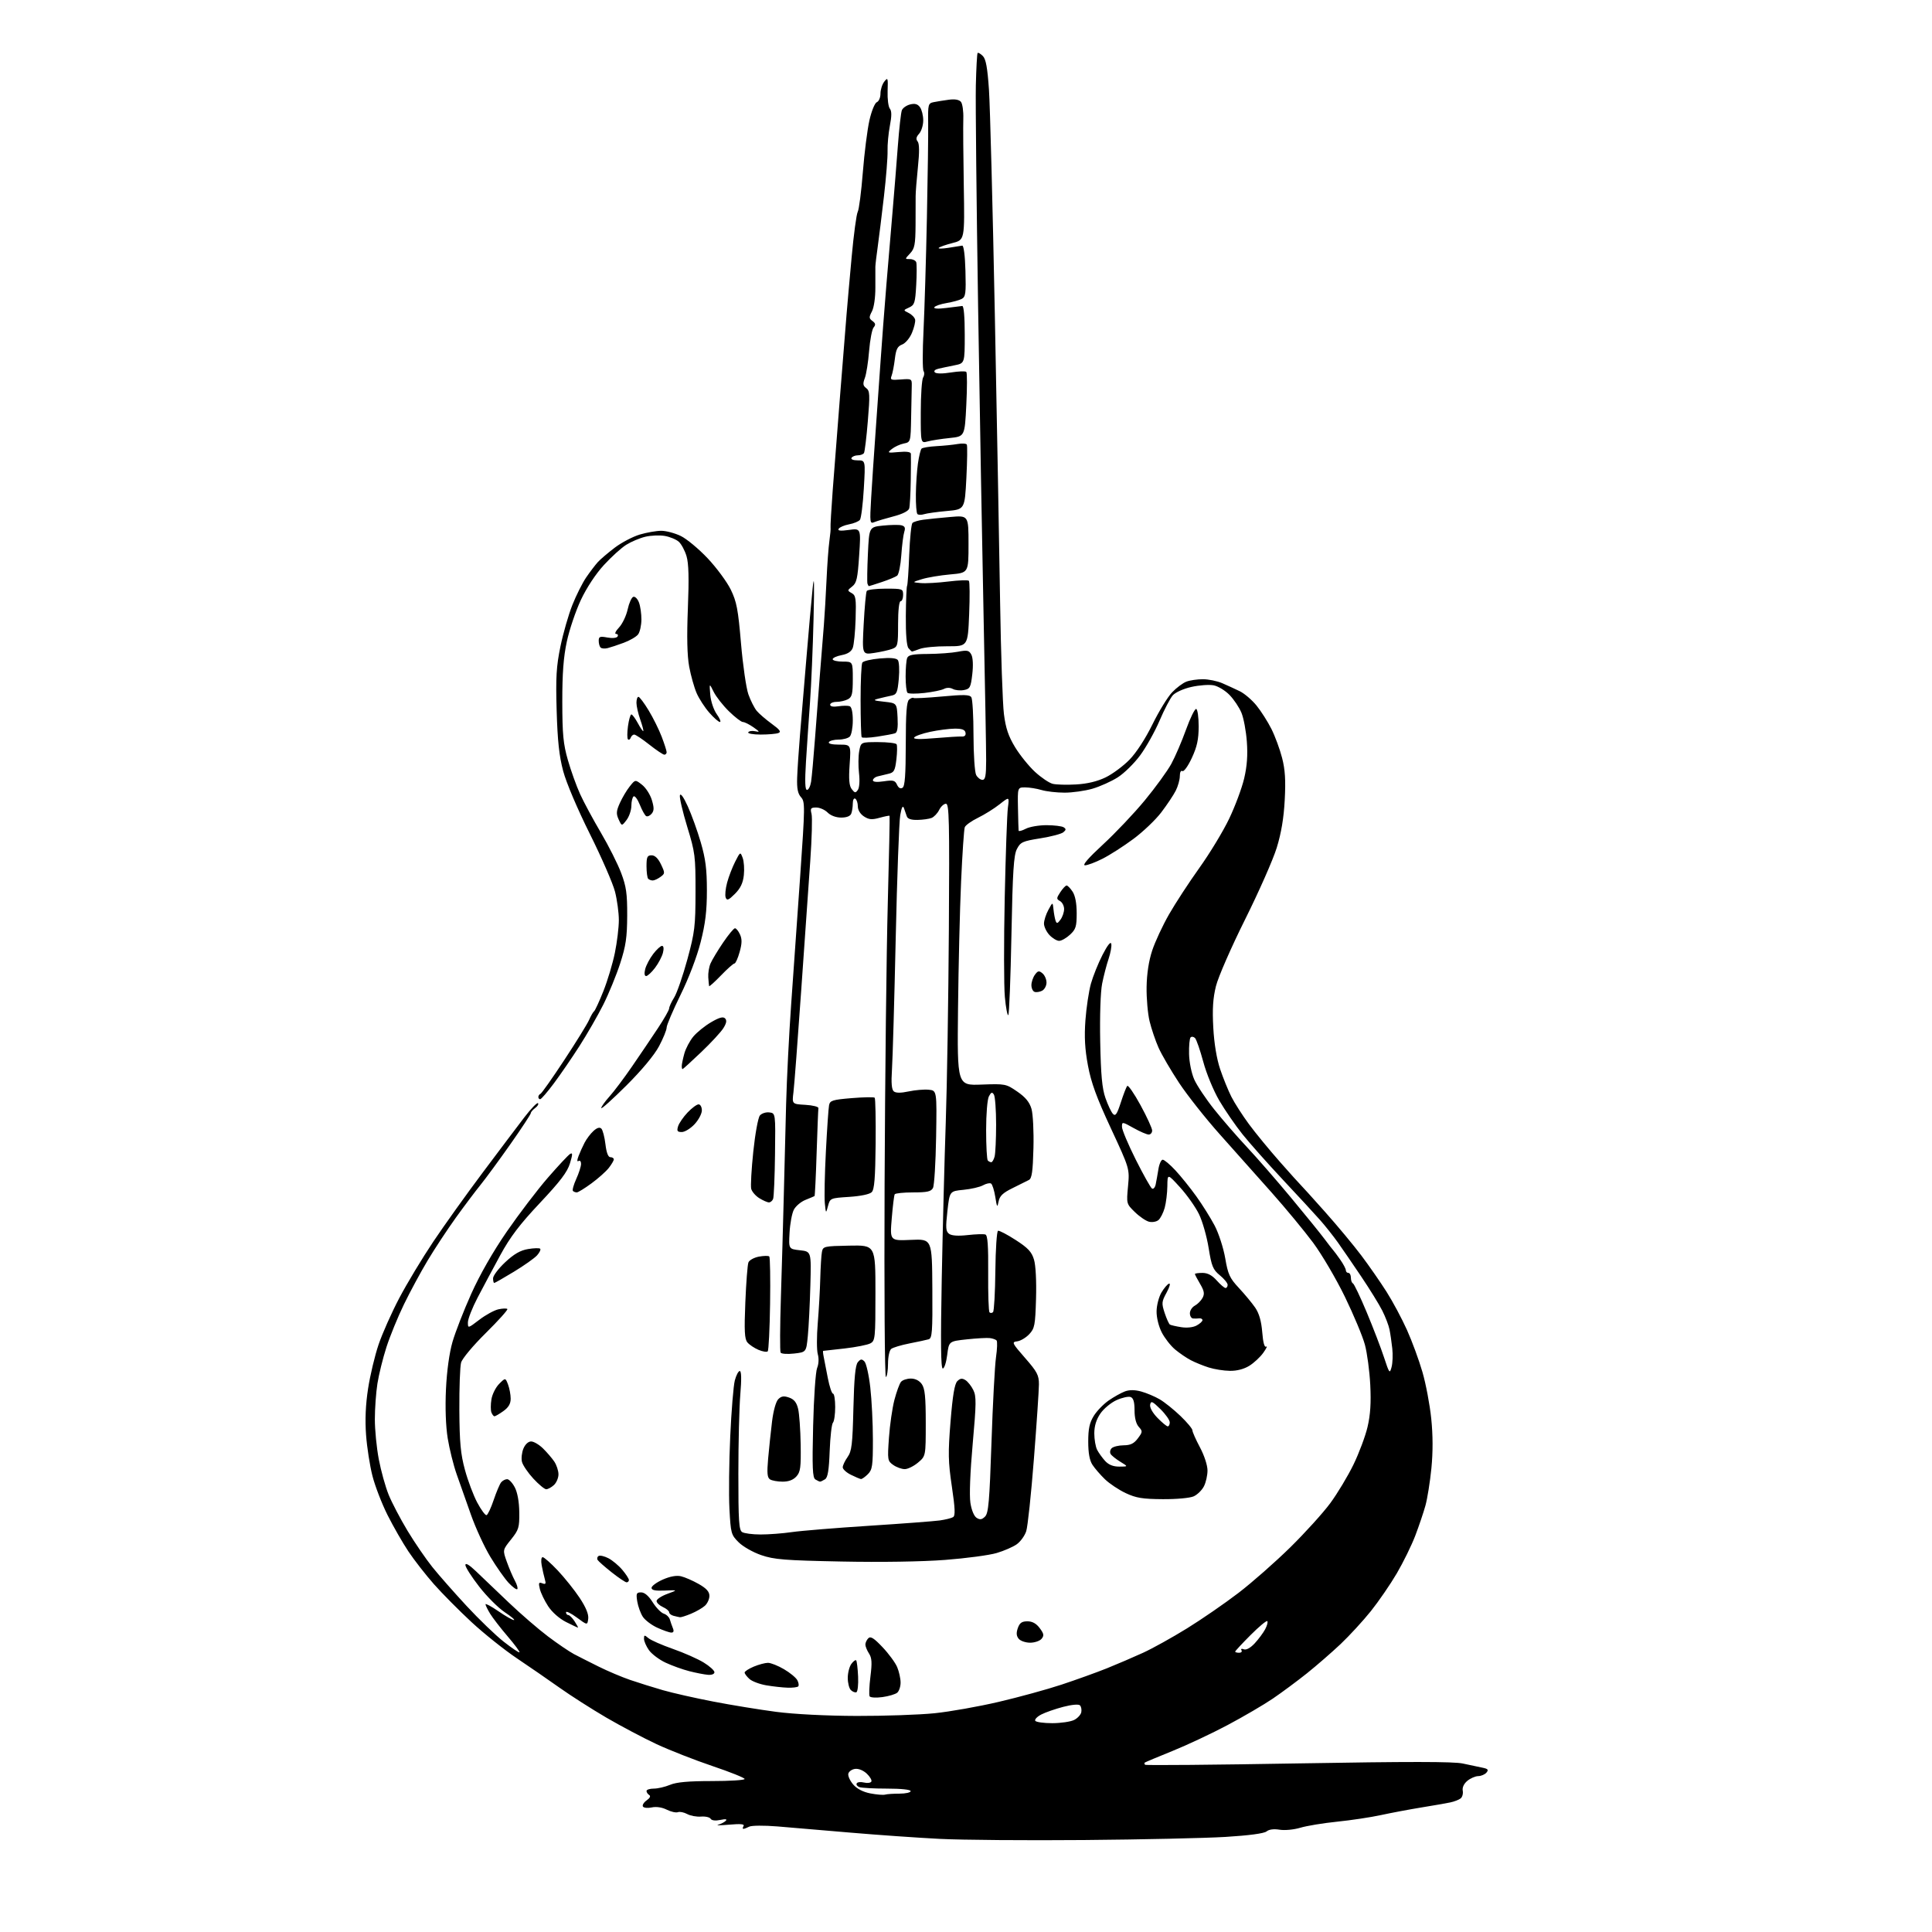 <?xml version="1.0" encoding="UTF-8" standalone="no"?>
<svg 
  version="1.1" 
  xmlns="http://www.w3.org/2000/svg" 
  xmlns:xlink="http://www.w3.org/1999/xlink" 
  xmlns:svg="http://www.w3.org/2000/svg"
  xmlns:rdf="http://www.w3.org/1999/02/22-rdf-syntax-ns#"
  xmlns:cc="http://creativecommons.org/ns#"
  xmlns:dc="http://purl.org/dc/elements/1.1/"
  viewBox="0 0 768 768"
  width="768"
  height="768"
>
<style>svg {background-color: white; }</style>"
<path stroke="none" fill="black" fill-rule="evenodd" d="M431.00,731.44C408.18,731.64 382.30,731.43 373.50,730.98C364.70,730.53 348.73,729.41 338.00,728.49C327.27,727.57 314.23,726.46 309.00,726.03C303.75,725.60 298.75,725.64 297.82,726.13C296.89,726.61 295.85,727.00 295.51,727.00C295.16,727.00 295.19,726.50 295.57,725.89C296.06,725.09 294.43,724.93 289.88,725.33C286.37,725.64 284.40,725.65 285.50,725.35C286.60,725.05 287.95,724.35 288.50,723.80C289.17,723.12 288.46,723.01 286.35,723.45C284.40,723.86 282.92,723.69 282.49,722.99C282.11,722.37 280.38,721.98 278.65,722.12C276.92,722.26 274.45,721.81 273.17,721.11C271.89,720.42 270.23,720.08 269.47,720.37C268.72,720.66 266.73,720.21 265.04,719.37C263.16,718.43 260.87,718.09 259.09,718.48C257.49,718.83 255.92,718.67 255.58,718.13C255.24,717.58 255.91,716.48 257.06,715.67C258.36,714.76 258.74,713.96 258.07,713.55C257.48,713.18 257.00,712.46 257.00,711.94C257.00,711.42 258.30,711.00 259.88,711.00C261.46,711.00 264.37,710.33 266.35,709.50C268.91,708.43 273.65,708.00 282.97,708.00C290.14,708.00 296.00,707.63 296.00,707.17C296.00,706.72 290.26,704.41 283.25,702.05C276.24,699.69 266.23,695.76 261.00,693.33C255.78,690.89 246.78,686.13 241.00,682.76C235.22,679.38 226.89,674.06 222.48,670.93C218.07,667.80 210.42,662.52 205.48,659.21C200.54,655.90 192.44,649.44 187.48,644.85C182.53,640.26 175.78,633.45 172.48,629.72C169.19,625.99 164.63,620.14 162.35,616.72C160.07,613.30 156.34,606.80 154.06,602.27C151.79,597.75 149.09,590.75 148.06,586.72C147.02,582.68 145.88,575.36 145.52,570.44C145.07,564.43 145.33,558.38 146.32,551.98C147.12,546.75 149.00,538.88 150.49,534.48C151.98,530.09 155.68,521.77 158.72,516.00C161.76,510.23 167.84,500.14 172.23,493.59C176.62,487.04 185.47,474.67 191.90,466.09C198.32,457.52 205.75,447.66 208.40,444.20C211.06,440.73 213.51,438.18 213.86,438.53C214.21,438.88 213.71,439.74 212.75,440.44C211.79,441.15 211.00,442.08 211.00,442.51C211.00,442.94 207.33,448.52 202.84,454.90C198.35,461.28 193.03,468.52 191.02,471.00C189.01,473.48 184.59,479.35 181.20,484.06C177.82,488.77 172.77,496.42 170.00,501.06C167.22,505.70 162.98,513.55 160.58,518.50C158.17,523.45 155.04,531.10 153.62,535.50C152.20,539.90 150.59,546.42 150.03,550.00C149.47,553.58 149.01,559.94 149.01,564.14C149.00,568.34 149.71,575.53 150.58,580.10C151.45,584.68 153.21,591.03 154.50,594.20C155.79,597.37 159.18,603.83 162.03,608.56C164.89,613.28 169.31,619.74 171.86,622.92C174.41,626.10 180.53,633.05 185.45,638.36C190.37,643.67 197.03,650.09 200.26,652.62C203.48,655.15 206.29,657.04 206.50,656.83C206.72,656.61 204.60,653.75 201.79,650.47C198.98,647.19 195.86,643.15 194.85,641.50C193.84,639.85 193.01,638.16 193.00,637.73C193.00,637.31 195.30,638.55 198.11,640.48C200.92,642.42 203.70,644.00 204.28,644.00C204.87,644.00 203.24,642.61 200.67,640.90C198.10,639.20 193.52,634.62 190.50,630.73C187.47,626.84 185.00,622.97 185.00,622.12C185.00,621.13 186.52,622.03 189.25,624.64C191.59,626.87 197.41,632.42 202.18,636.98C206.95,641.53 214.00,647.62 217.84,650.51C221.67,653.40 226.32,656.55 228.16,657.53C230.00,658.50 234.43,660.74 238.00,662.51C241.57,664.29 247.20,666.67 250.50,667.80C253.80,668.93 259.65,670.76 263.50,671.87C267.35,672.98 276.37,675.02 283.55,676.40C290.72,677.79 301.96,679.62 308.51,680.48C315.66,681.42 328.45,682.07 340.47,682.11C351.48,682.14 365.45,681.66 371.50,681.04C377.55,680.42 389.02,678.39 397.00,676.52C404.98,674.66 416.23,671.57 422.00,669.66C427.77,667.75 435.88,664.83 440.00,663.18C444.12,661.52 450.58,658.75 454.35,657.02C458.12,655.30 465.99,650.93 471.85,647.31C477.71,643.69 486.91,637.34 492.31,633.21C497.71,629.08 506.97,620.92 512.90,615.10C518.83,609.27 525.99,601.35 528.83,597.50C531.66,593.65 535.79,586.78 538.01,582.23C540.22,577.69 542.75,570.94 543.62,567.23C544.75,562.41 545.06,557.66 544.70,550.50C544.42,545.00 543.46,537.80 542.56,534.50C541.67,531.20 538.09,522.65 534.62,515.50C531.14,508.35 525.46,498.68 521.99,494.00C518.51,489.32 511.07,480.32 505.45,474.00C499.83,467.68 490.61,457.32 484.96,451.00C479.31,444.68 472.01,435.45 468.73,430.50C465.46,425.55 461.77,419.24 460.54,416.47C459.31,413.70 457.71,408.98 456.98,405.97C456.25,402.96 455.72,396.82 455.79,392.33C455.88,387.04 456.66,381.93 458.02,377.83C459.17,374.35 462.17,367.90 464.69,363.50C467.21,359.10 472.64,350.77 476.77,345.00C480.90,339.23 486.23,330.43 488.61,325.45C490.99,320.48 493.67,313.28 494.57,309.45C495.72,304.58 496.04,300.20 495.64,294.80C495.33,290.57 494.36,285.39 493.48,283.30C492.61,281.21 490.49,278.04 488.76,276.26C487.04,274.48 484.18,272.75 482.41,272.42C480.64,272.09 476.69,272.37 473.63,273.06C470.48,273.76 467.26,275.21 466.20,276.40C465.18,277.56 462.82,282.07 460.96,286.43C459.10,290.79 455.63,297.00 453.26,300.22C450.89,303.44 446.86,307.40 444.32,309.01C441.77,310.63 437.25,312.66 434.26,313.53C431.27,314.39 426.28,315.10 423.17,315.09C420.05,315.09 415.93,314.62 414.01,314.04C412.09,313.47 409.16,313.00 407.51,313.00C404.50,313.00 404.50,313.00 404.66,321.25C404.75,325.79 404.86,329.81 404.91,330.19C404.96,330.57 406.24,330.24 407.75,329.45C409.26,328.66 412.98,328.02 416.00,328.02C419.02,328.03 422.08,328.40 422.80,328.85C423.85,329.52 423.82,329.90 422.68,330.85C421.90,331.49 417.79,332.58 413.54,333.25C406.49,334.37 405.66,334.75 404.24,337.49C402.96,339.95 402.56,346.21 402.06,371.69C401.73,388.84 401.17,403.16 400.82,403.51C400.47,403.86 399.85,400.63 399.45,396.33C399.05,392.03 399.02,374.33 399.39,357.00C399.76,339.68 400.33,323.51 400.65,321.07C401.24,316.64 401.24,316.64 397.35,319.72C395.21,321.41 391.35,323.83 388.77,325.08C386.19,326.34 383.82,328.03 383.51,328.84C383.20,329.65 382.54,339.36 382.05,350.41C381.55,361.46 381.01,384.23 380.83,401.00C380.50,431.50 380.50,431.50 390.16,431.14C399.62,430.79 399.93,430.85 404.38,433.92C407.65,436.17 409.24,438.10 410.03,440.78C410.63,442.86 410.98,449.75 410.81,456.39C410.57,465.73 410.18,468.45 409.00,469.06C408.18,469.49 405.25,470.94 402.50,472.30C398.63,474.20 397.38,475.40 396.95,477.63C396.45,480.19 396.31,479.99 395.64,475.77C395.22,473.17 394.47,470.79 393.96,470.48C393.46,470.16 392.02,470.48 390.77,471.17C389.52,471.87 386.02,472.68 383.00,472.97C377.50,473.50 377.50,473.50 376.61,481.41C375.86,488.14 375.96,489.50 377.29,490.47C378.32,491.22 380.89,491.39 384.68,490.96C387.88,490.60 391.05,490.50 391.72,490.74C392.61,491.07 392.90,495.20 392.82,506.11C392.75,514.32 392.99,521.33 393.35,521.68C393.71,522.04 394.34,522.00 394.75,521.58C395.16,521.17 395.58,513.80 395.67,505.19C395.76,496.59 396.24,489.42 396.73,489.26C397.22,489.09 400.38,490.74 403.75,492.92C408.68,496.10 410.11,497.64 411.03,500.72C411.72,503.00 412.04,509.28 411.84,516.20C411.53,526.83 411.29,528.06 409.13,530.37C407.82,531.76 405.68,533.03 404.36,533.20C402.09,533.48 402.26,533.84 407.48,539.81C412.30,545.32 413.00,546.66 412.99,550.31C412.98,552.62 412.09,565.96 410.99,579.97C409.90,593.98 408.53,606.91 407.93,608.70C407.34,610.50 405.65,612.82 404.18,613.87C402.71,614.92 399.11,616.49 396.19,617.35C393.27,618.22 384.05,619.45 375.69,620.09C366.54,620.79 350.16,621.05 334.50,620.73C311.90,620.28 307.73,619.95 302.61,618.19C299.36,617.08 295.31,614.78 293.61,613.07C290.63,610.10 290.48,609.54 289.96,599.73C289.67,594.11 289.81,581.17 290.28,571.00C290.74,560.83 291.56,550.81 292.10,548.75C292.64,546.69 293.53,545.00 294.07,545.00C294.72,545.00 294.80,548.25 294.29,554.25C293.86,559.34 293.51,573.53 293.51,585.79C293.50,604.51 293.74,608.22 295.00,609.02C295.82,609.54 299.11,609.98 302.31,609.98C305.50,609.99 311.13,609.57 314.81,609.03C318.49,608.50 332.30,607.37 345.50,606.52C358.70,605.67 371.34,604.71 373.58,604.40C375.83,604.08 378.21,603.49 378.87,603.08C379.79,602.51 379.68,599.71 378.38,590.92C376.91,581.00 376.84,577.60 377.86,565.02C378.69,554.73 379.47,550.10 380.54,549.04C381.67,547.90 382.46,547.80 383.77,548.61C384.72,549.20 386.14,550.98 386.91,552.57C388.14,555.06 388.10,557.91 386.66,573.97C385.66,585.09 385.29,594.46 385.75,597.39C386.19,600.30 387.20,602.73 388.23,603.37C389.56,604.21 390.34,604.09 391.58,602.85C392.94,601.48 393.34,596.87 394.13,573.37C394.64,558.04 395.45,542.80 395.93,539.50C396.41,536.20 396.51,533.20 396.15,532.84C395.79,532.47 394.60,532.05 393.50,531.91C392.40,531.76 388.28,531.99 384.35,532.41C377.21,533.18 377.21,533.18 376.53,538.59C376.16,541.57 375.37,544.00 374.77,544.00C373.99,544.00 373.88,533.74 374.36,508.25C374.74,488.59 375.45,460.57 375.96,446.00C376.46,431.43 377.01,397.00 377.19,369.50C377.46,326.03 377.31,319.50 376.03,319.50C375.22,319.50 374.00,320.61 373.33,321.97C372.65,323.33 371.29,324.76 370.30,325.15C369.31,325.54 366.80,325.89 364.72,325.93C362.19,325.98 360.78,325.50 360.47,324.50C360.21,323.67 359.70,322.21 359.34,321.25C358.87,320.03 358.42,320.87 357.86,324.00C357.41,326.48 356.60,348.52 356.06,373.00C355.52,397.48 354.85,420.95 354.57,425.16C354.22,430.53 354.44,433.12 355.30,433.84C356.13,434.52 358.05,434.53 361.21,433.86C363.77,433.31 367.35,433.01 369.15,433.18C372.42,433.50 372.42,433.50 372.12,451.99C371.95,462.15 371.39,471.27 370.87,472.24C370.11,473.66 368.60,474.00 363.02,474.00C359.23,474.00 355.91,474.34 355.66,474.75C355.41,475.16 354.88,479.49 354.48,484.37C353.74,493.24 353.74,493.24 362.12,492.87C370.50,492.50 370.50,492.50 370.62,512.22C370.73,529.63 370.55,532.00 369.12,532.40C368.23,532.66 364.80,533.39 361.50,534.04C358.20,534.69 354.94,535.67 354.25,536.23C353.56,536.79 353.00,539.41 353.00,542.06C353.00,544.71 352.62,547.12 352.16,547.40C351.69,547.69 351.46,513.18 351.64,470.71C351.82,428.25 352.39,377.98 352.91,359.00C353.42,340.03 353.74,324.41 353.62,324.28C353.49,324.16 351.69,324.52 349.62,325.09C346.59,325.93 345.38,325.82 343.43,324.54C341.97,323.59 341.00,321.99 341.00,320.54C341.00,319.21 340.55,317.84 340.00,317.50C339.44,317.15 339.00,317.96 339.00,319.36C339.00,320.72 338.73,322.55 338.39,323.42C338.00,324.43 336.56,325.00 334.39,325.00C332.33,325.00 330.21,324.21 329.00,323.00C327.90,321.90 325.87,321.00 324.48,321.00C322.28,321.00 322.04,321.32 322.60,323.54C322.95,324.94 322.72,333.38 322.09,342.29C321.46,351.21 319.83,374.48 318.47,394.00C317.11,413.52 315.73,431.61 315.41,434.19C314.83,438.89 314.83,438.89 320.16,439.19C323.10,439.36 325.42,439.95 325.33,440.50C325.24,441.06 324.92,449.10 324.62,458.38C324.33,467.66 323.95,475.34 323.79,475.45C323.63,475.56 322.02,476.25 320.20,476.97C318.39,477.69 316.30,479.46 315.56,480.89C314.82,482.33 314.05,486.43 313.86,490.00C313.50,496.50 313.50,496.50 318.00,497.00C322.50,497.50 322.50,497.50 322.13,511.00C321.93,518.42 321.48,527.42 321.13,531.00C320.50,537.50 320.50,537.50 315.69,538.05C313.04,538.36 310.62,538.19 310.31,537.69C310.00,537.19 310.05,527.26 310.42,515.64C310.79,504.01 311.30,486.18 311.55,476.00C311.80,465.82 312.23,449.18 312.49,439.00C312.76,428.82 313.66,411.05 314.48,399.50C315.31,387.95 316.92,365.07 318.06,348.66C320.03,320.39 320.05,318.71 318.42,316.91C317.15,315.50 316.74,313.49 316.88,309.25C316.98,306.09 317.50,298.32 318.02,292.00C318.55,285.68 319.70,271.95 320.57,261.50C321.44,251.05 322.54,238.68 323.02,234.00C323.65,227.81 323.75,231.08 323.40,246.00C323.13,257.27 322.50,272.12 322.00,279.00C321.50,285.88 320.78,296.56 320.39,302.75C319.90,310.73 320.02,314.00 320.80,314.00C321.41,314.00 322.14,312.54 322.42,310.75C322.70,308.96 323.40,301.20 323.98,293.50C324.55,285.80 325.46,274.10 325.98,267.50C326.51,260.90 327.19,252.35 327.50,248.50C327.81,244.65 328.28,236.55 328.56,230.50C328.83,224.45 329.35,217.47 329.70,215.00C330.05,212.53 330.26,210.14 330.16,209.71C330.06,209.27 330.45,202.52 331.03,194.71C331.62,186.89 332.97,169.47 334.04,156.00C335.12,142.53 336.23,128.57 336.52,125.00C336.81,121.42 337.71,111.17 338.54,102.21C339.36,93.25 340.45,85.15 340.96,84.21C341.47,83.27 342.38,76.20 342.99,68.50C343.60,60.80 344.78,51.50 345.61,47.83C346.45,44.11 347.76,40.92 348.56,40.61C349.35,40.31 350.00,38.78 350.00,37.22C350.00,35.66 350.68,33.51 351.52,32.44C352.92,30.65 353.02,30.93 352.84,36.18C352.73,39.31 353.13,42.46 353.72,43.18C354.49,44.12 354.49,46.09 353.74,50.00C353.16,53.02 352.74,57.52 352.82,60.00C352.89,62.48 352.25,70.58 351.39,78.00C350.53,85.42 349.42,94.42 348.92,98.00C348.41,101.58 347.99,105.17 347.97,106.00C347.95,106.83 347.95,110.56 347.97,114.31C347.99,118.25 347.42,122.23 346.61,123.77C345.39,126.11 345.41,126.58 346.82,127.61C348.06,128.52 348.16,129.10 347.27,130.17C346.64,130.93 345.84,135.14 345.48,139.53C345.13,143.91 344.37,148.76 343.78,150.29C342.93,152.55 343.03,153.31 344.34,154.29C345.78,155.36 345.85,156.86 344.98,167.34C344.45,173.85 343.75,179.59 343.44,180.09C343.13,180.59 342.04,181.00 341.00,181.00C339.96,181.00 338.84,181.45 338.50,182.00C338.14,182.58 339.16,183.00 340.96,183.00C344.04,183.00 344.04,183.00 343.38,194.25C343.02,200.44 342.32,206.02 341.83,206.65C341.33,207.28 339.39,208.08 337.50,208.43C335.61,208.79 333.76,209.58 333.38,210.20C332.89,210.99 334.06,211.13 337.46,210.66C342.24,210.01 342.24,210.01 341.53,220.75C340.93,229.93 340.53,231.74 338.77,233.12C336.78,234.67 336.77,234.77 338.56,235.77C340.19,236.69 340.37,237.91 340.12,246.07C339.96,251.17 339.45,256.33 338.98,257.54C338.42,259.02 336.96,259.97 334.57,260.42C332.61,260.79 331.00,261.52 331.00,262.05C331.00,262.57 332.80,263.00 335.00,263.00C339.00,263.00 339.00,263.00 339.00,269.96C339.00,275.83 338.69,277.09 337.07,277.96C336.00,278.53 333.98,279.00 332.57,279.00C331.15,279.00 330.00,279.51 330.00,280.13C330.00,280.84 331.21,281.08 333.25,280.76C335.04,280.49 337.06,280.47 337.75,280.72C338.53,281.00 339.00,283.12 339.00,286.38C339.00,289.25 338.46,292.14 337.80,292.80C337.14,293.46 335.14,294.00 333.36,294.00C331.58,294.00 329.84,294.45 329.50,295.00C329.12,295.61 330.70,296.00 333.58,296.00C338.29,296.00 338.29,296.00 337.74,303.94C337.34,309.85 337.55,312.35 338.58,313.69C339.79,315.27 340.10,315.31 341.01,314.00C341.63,313.13 341.82,310.34 341.47,307.34C341.14,304.49 341.18,300.56 341.55,298.59C342.22,295.00 342.22,295.00 349.05,295.00C352.81,295.00 356.12,295.39 356.41,295.86C356.70,296.33 356.66,299.03 356.33,301.87C355.79,306.40 355.40,307.10 353.11,307.61C351.67,307.93 349.71,308.40 348.75,308.66C347.79,308.92 347.00,309.61 347.00,310.18C347.00,310.85 348.57,310.99 351.33,310.58C355.05,310.02 355.79,310.21 356.58,311.94C357.17,313.23 357.95,313.66 358.77,313.15C359.71,312.57 360.04,308.07 360.06,295.77C360.07,283.37 360.40,278.91 361.38,278.10C362.10,277.50 362.88,277.21 363.11,277.45C363.35,277.68 368.44,277.42 374.42,276.87C383.18,276.06 385.46,276.12 386.13,277.18C386.59,277.91 386.98,284.72 386.98,292.32C386.99,299.91 387.47,307.00 388.04,308.07C388.60,309.13 389.73,310.00 390.54,310.00C391.69,310.00 392.00,308.38 392.01,302.25C392.02,297.99 391.57,272.90 391.02,246.50C390.47,220.10 389.48,164.30 388.82,122.50C388.17,80.70 387.76,40.88 387.91,34.00C388.07,27.12 388.39,21.30 388.62,21.06C388.86,20.82 389.79,21.36 390.69,22.26C391.91,23.48 392.53,26.89 393.13,35.70C393.57,42.19 394.62,82.38 395.46,125.00C396.30,167.62 397.24,219.15 397.56,239.50C397.88,259.85 398.56,279.82 399.08,283.88C399.79,289.48 400.86,292.65 403.50,297.00C405.41,300.15 408.98,304.57 411.43,306.83C413.88,309.09 417.04,311.22 418.46,311.58C419.87,311.93 424.06,312.05 427.76,311.83C432.20,311.58 436.21,310.62 439.50,309.02C442.25,307.69 446.52,304.52 449.00,301.98C451.70,299.21 455.35,293.60 458.13,287.93C460.68,282.75 464.19,277.02 465.93,275.21C467.67,273.39 470.23,271.48 471.62,270.96C473.00,270.43 475.95,270.00 478.16,270.00C480.38,270.00 483.84,270.71 485.85,271.57C487.86,272.44 491.01,273.89 492.86,274.79C494.71,275.70 497.69,278.25 499.49,280.47C501.29,282.69 503.95,286.87 505.41,289.77C506.86,292.66 508.77,297.84 509.65,301.27C510.86,305.94 511.12,310.13 510.70,318.00C510.32,325.19 509.32,331.18 507.52,337.00C506.08,341.68 500.42,354.50 494.94,365.50C489.42,376.57 484.25,388.40 483.36,392.00C482.17,396.80 481.89,401.11 482.30,408.50C482.64,414.80 483.65,420.90 485.02,424.98C486.22,428.54 488.23,433.49 489.49,435.98C490.75,438.47 493.89,443.36 496.46,446.85C499.03,450.34 504.58,457.09 508.78,461.85C512.98,466.61 516.69,470.73 517.01,471.00C517.33,471.27 521.64,476.04 526.58,481.58C531.53,487.13 538.08,495.00 541.15,499.08C544.22,503.16 548.73,509.65 551.17,513.50C553.62,517.35 557.27,524.18 559.29,528.67C561.31,533.16 564.08,540.69 565.44,545.40C566.81,550.10 568.38,558.43 568.94,563.91C569.62,570.51 569.64,577.19 569.00,583.69C568.46,589.08 567.40,595.75 566.63,598.50C565.87,601.25 564.04,606.65 562.58,610.49C561.11,614.33 557.81,621.06 555.24,625.45C552.67,629.83 548.03,636.58 544.93,640.46C541.83,644.33 536.41,650.22 532.90,653.55C529.38,656.87 523.35,662.11 519.50,665.19C515.65,668.26 509.57,672.77 506.00,675.20C502.43,677.63 494.32,682.37 488.00,685.73C481.68,689.09 471.77,693.74 466.00,696.07C460.23,698.40 455.31,700.46 455.08,700.65C454.85,700.84 454.90,701.23 455.19,701.52C455.47,701.80 482.88,701.56 516.10,700.98C559.88,700.22 577.88,700.23 581.50,701.03C584.25,701.63 587.75,702.38 589.28,702.68C591.50,703.13 591.82,703.51 590.90,704.62C590.27,705.38 588.80,706.01 587.63,706.03C586.46,706.05 584.50,706.90 583.28,707.92C581.93,709.04 581.22,710.56 581.46,711.82C581.68,712.95 581.32,714.32 580.65,714.88C579.98,715.43 578.10,716.16 576.47,716.50C574.84,716.84 569.67,717.74 565.00,718.50C560.33,719.26 553.12,720.62 549.00,721.51C544.88,722.41 537.00,723.59 531.50,724.15C526.00,724.71 519.44,725.79 516.92,726.55C514.36,727.32 510.72,727.67 508.68,727.34C506.36,726.96 504.45,727.21 503.47,728.02C502.50,728.83 496.48,729.63 487.22,730.20C479.12,730.69 453.82,731.25 431.00,731.44zM351.83,713.39C352.56,713.17 355.15,713.00 357.58,713.00C360.01,713.00 362.00,712.55 362.00,712.00C362.00,711.40 358.19,711.00 352.58,711.00C347.40,711.00 342.45,710.73 341.59,710.40C340.72,710.06 340.26,709.39 340.57,708.89C340.87,708.40 342.17,708.26 343.45,708.58C344.73,708.90 346.04,708.74 346.36,708.23C346.68,707.71 345.87,706.29 344.57,705.06C343.15,703.73 341.26,702.97 339.86,703.17C338.57,703.35 337.38,704.24 337.21,705.13C337.04,706.03 337.93,707.96 339.20,709.41C340.67,711.10 343.12,712.36 346.00,712.91C348.48,713.39 351.10,713.60 351.83,713.39zM418.31,684.99C421.71,684.98 425.62,684.40 426.99,683.71C428.36,683.02 429.64,681.63 429.83,680.62C430.03,679.61 429.79,678.39 429.30,677.90C428.77,677.37 426.02,677.62 422.65,678.50C419.49,679.33 415.56,680.69 413.92,681.54C412.28,682.39 411.20,683.52 411.53,684.04C411.85,684.57 414.90,684.99 418.31,684.99zM350.78,674.62C348.30,674.96 346.01,674.83 345.70,674.33C345.39,673.83 345.53,670.29 346.01,666.46C346.70,660.96 346.58,659.03 345.44,657.29C344.65,656.07 344.00,654.47 344.00,653.74C344.00,653.00 344.53,651.87 345.17,651.23C346.07,650.33 347.40,651.16 350.82,654.78C353.28,657.37 355.91,660.95 356.65,662.72C357.39,664.49 358.00,667.25 358.00,668.85C358.00,670.45 357.39,672.26 356.65,672.88C355.91,673.49 353.27,674.28 350.78,674.62zM340.40,672.70C339.87,672.88 338.88,672.48 338.21,671.81C337.55,671.15 337.00,668.98 337.00,666.99C337.00,665.01 337.64,662.51 338.42,661.44C339.20,660.38 340.06,659.73 340.33,660.00C340.61,660.28 340.96,663.17 341.11,666.44C341.26,669.70 340.94,672.52 340.40,672.70zM313.08,670.88C311.11,670.82 307.32,670.40 304.66,669.95C301.99,669.50 298.95,668.36 297.91,667.41C296.86,666.47 296.00,665.32 296.00,664.86C296.00,664.40 297.63,663.35 299.62,662.51C301.61,661.68 304.16,661.00 305.28,661.00C306.41,661.00 309.27,662.14 311.64,663.53C314.02,664.92 316.41,666.89 316.95,667.90C317.49,668.91 317.65,670.02 317.30,670.37C316.95,670.72 315.05,670.95 313.08,670.88zM281.39,665.76C279.96,665.64 276.62,664.99 273.97,664.31C271.31,663.63 267.08,662.11 264.56,660.92C262.03,659.74 259.08,657.51 257.98,655.98C256.89,654.45 256.00,652.40 256.00,651.44C256.00,649.87 256.18,649.85 257.75,651.18C258.71,652.00 263.10,653.93 267.50,655.47C271.90,657.01 277.41,659.45 279.75,660.89C282.08,662.32 284.00,664.06 284.00,664.74C284.00,665.46 282.92,665.89 281.39,665.76zM492.56,657.00C493.42,657.00 493.84,656.56 493.51,656.01C493.16,655.44 493.56,655.28 494.45,655.62C495.41,655.99 497.05,655.09 498.75,653.27C500.26,651.64 502.14,649.12 502.92,647.66C503.70,646.20 504.08,644.75 503.77,644.43C503.45,644.12 500.45,646.62 497.10,649.98C493.74,653.35 491.00,656.30 491.00,656.55C491.00,656.80 491.70,657.00 492.56,657.00zM409.50,653.00C407.71,653.00 405.66,652.30 404.95,651.44C404.02,650.32 403.93,649.11 404.60,647.19C405.33,645.12 406.20,644.50 408.42,644.50C410.37,644.50 411.93,645.36 413.30,647.20C414.98,649.45 415.10,650.17 414.04,651.45C413.33,652.30 411.29,653.00 409.50,653.00zM266.86,648.98C266.11,648.97 263.62,648.10 261.33,647.06C259.03,646.02 256.43,644.05 255.53,642.69C254.64,641.33 253.65,638.59 253.32,636.61C252.81,633.42 252.98,633.00 254.86,633.00C256.23,633.00 257.84,634.37 259.45,636.92C260.81,639.08 262.79,641.12 263.85,641.45C264.92,641.79 266.01,642.84 266.28,643.78C266.55,644.73 267.10,646.29 267.49,647.25C267.97,648.41 267.76,648.99 266.86,648.98zM229.73,647.00C229.56,647.00 227.42,645.99 224.97,644.75C222.34,643.42 219.44,640.86 217.90,638.50C216.46,636.30 214.97,633.21 214.59,631.62C214.01,629.20 214.16,628.85 215.57,629.39C216.92,629.91 217.12,629.60 216.58,627.76C216.22,626.52 215.66,624.04 215.33,622.25C214.99,620.38 215.16,619.00 215.72,619.00C216.27,619.00 218.95,621.37 221.69,624.26C224.42,627.16 228.35,632.06 230.41,635.16C232.91,638.94 234.04,641.68 233.83,643.45C233.50,646.10 233.50,646.10 229.25,642.96C226.91,641.24 225.00,640.32 225.00,640.91C225.00,641.51 225.40,642.00 225.88,642.00C226.37,642.00 227.51,643.12 228.41,644.50C229.31,645.88 229.91,647.00 229.73,647.00zM270.28,642.88C269.85,642.82 268.71,642.56 267.75,642.31C266.79,642.06 266.00,641.43 266.00,640.91C266.00,640.38 264.88,639.44 263.50,638.82C262.12,638.19 261.00,637.11 261.00,636.42C261.00,635.73 262.91,634.46 265.25,633.60C269.50,632.04 269.50,632.04 264.25,632.27C260.48,632.44 259.00,632.13 259.00,631.19C259.00,630.48 261.01,629.00 263.46,627.91C266.37,626.63 268.89,626.17 270.71,626.59C272.24,626.95 275.41,628.33 277.75,629.66C280.82,631.41 282.00,632.72 282.00,634.39C282.00,635.65 281.20,637.42 280.21,638.31C279.23,639.20 276.77,640.62 274.75,641.46C272.72,642.31 270.71,642.95 270.28,642.88zM205.63,631.71C205.31,632.02 203.76,630.88 202.17,629.19C200.59,627.49 197.33,622.86 194.94,618.90C192.54,614.94 189.06,607.38 187.20,602.10C185.33,596.82 182.78,589.56 181.51,585.98C180.25,582.39 178.66,575.98 177.97,571.73C177.20,566.91 176.93,559.57 177.28,552.25C177.62,544.98 178.61,537.81 179.87,533.44C180.99,529.56 184.34,520.96 187.32,514.32C190.72,506.74 195.98,497.53 201.47,489.57C206.27,482.61 213.60,472.99 217.75,468.20C221.91,463.42 225.89,459.15 226.61,458.72C227.68,458.09 227.67,458.79 226.57,462.45C225.53,465.89 222.71,469.60 214.63,478.19C206.57,486.75 202.81,491.71 198.86,498.97C196.01,504.21 191.95,511.81 189.84,515.85C187.73,519.90 186.00,524.31 186.00,525.65C186.00,528.09 186.01,528.08 190.56,524.61C193.06,522.70 196.47,520.84 198.13,520.47C199.79,520.11 201.39,520.05 201.68,520.35C201.98,520.65 198.14,524.92 193.16,529.85C188.06,534.88 183.74,540.05 183.29,541.65C182.86,543.22 182.55,551.70 182.60,560.50C182.68,573.48 183.10,577.98 184.83,584.33C186.00,588.64 188.21,594.49 189.73,597.33C191.25,600.17 192.90,602.41 193.39,602.30C193.88,602.19 195.16,599.49 196.23,596.30C197.31,593.11 198.65,589.94 199.21,589.25C199.78,588.56 200.85,588.00 201.60,588.00C202.34,588.00 203.71,589.46 204.64,591.25C205.70,593.28 206.37,596.99 206.42,601.14C206.49,607.24 206.22,608.12 203.14,611.97C199.79,616.15 199.79,616.15 201.46,620.82C202.38,623.40 203.82,626.77 204.66,628.32C205.51,629.87 205.94,631.39 205.63,631.71zM249.09,629.00C248.59,629.00 245.93,627.22 243.18,625.05C240.43,622.87 237.90,620.65 237.57,620.11C237.24,619.58 237.41,618.86 237.95,618.53C238.50,618.19 240.25,618.60 241.85,619.42C243.45,620.25 245.94,622.33 247.38,624.04C248.82,625.75 250.00,627.57 250.00,628.08C250.00,628.58 249.59,629.00 249.09,629.00zM462.20,595.94C454.19,595.89 451.63,595.48 447.50,593.54C444.75,592.25 441.03,589.77 439.22,588.02C437.42,586.28 435.19,583.70 434.27,582.29C433.12,580.53 432.59,577.62 432.59,573.06C432.59,567.94 433.10,565.58 434.79,562.84C436.00,560.88 438.68,558.12 440.75,556.69C442.81,555.27 445.70,553.66 447.16,553.11C448.96,552.44 451.08,552.45 453.66,553.15C455.77,553.73 459.07,555.12 461.00,556.25C462.93,557.38 466.64,560.36 469.25,562.87C471.86,565.37 474.00,567.94 474.00,568.57C474.00,569.20 475.35,572.25 477.00,575.34C478.72,578.57 480.00,582.48 480.00,584.53C480.00,586.49 479.36,589.34 478.57,590.85C477.79,592.37 475.97,594.15 474.53,594.81C473.04,595.49 467.72,595.98 462.20,595.94zM217.13,592.00C216.46,592.00 214.16,590.09 212.01,587.77C209.86,585.44 207.83,582.44 207.49,581.11C207.16,579.78 207.42,577.41 208.06,575.85C208.77,574.14 210.00,573.00 211.13,573.00C212.17,573.00 214.28,574.24 215.83,575.75C217.37,577.26 219.39,579.61 220.32,580.97C221.24,582.33 222.00,584.63 222.00,586.07C222.00,587.51 221.18,589.43 220.17,590.35C219.17,591.26 217.80,592.00 217.13,592.00zM311.10,588.98C309.12,588.98 306.87,588.57 306.10,588.08C305.00,587.39 304.84,585.59 305.34,579.85C305.70,575.81 306.40,569.19 306.89,565.14C307.42,560.80 308.44,557.13 309.38,556.19C310.60,554.97 311.60,554.82 313.70,555.56C315.66,556.25 316.66,557.50 317.26,560.01C317.73,561.93 318.18,568.30 318.28,574.17C318.42,583.36 318.19,585.14 316.57,586.92C315.32,588.30 313.48,588.99 311.10,588.98zM326.00,588.97C325.73,588.97 324.88,588.58 324.12,588.10C323.00,587.38 322.83,583.47 323.23,566.86C323.50,555.66 324.21,545.29 324.81,543.82C325.47,542.20 325.57,540.00 325.08,538.29C324.64,536.73 324.63,531.19 325.07,525.98C325.50,520.76 325.96,512.78 326.07,508.23C326.19,503.68 326.48,498.92 326.73,497.66C327.15,495.45 327.58,495.35 337.58,495.16C348.00,494.95 348.00,494.95 348.00,513.94C348.00,531.97 347.90,532.98 345.98,534.01C344.87,534.61 340.26,535.52 335.73,536.04C331.20,536.56 327.38,536.99 327.23,536.99C327.08,537.00 327.16,538.01 327.41,539.25C327.65,540.49 328.40,544.31 329.06,547.75C329.73,551.19 330.66,554.00 331.14,554.00C331.61,554.00 332.00,556.38 332.00,559.30C332.00,562.21 331.60,565.03 331.10,565.55C330.61,566.07 330.03,571.14 329.81,576.81C329.53,584.44 329.05,587.36 327.96,588.04C327.16,588.55 326.27,588.97 326.00,588.97zM342.25,587.94C341.84,587.90 340.04,587.14 338.25,586.25C336.46,585.37 335.00,584.03 335.00,583.28C335.00,582.53 335.86,580.70 336.92,579.21C338.58,576.87 338.89,574.25 339.24,559.82C339.53,547.82 340.02,542.69 340.98,541.52C342.09,540.19 342.56,540.13 343.63,541.20C344.34,541.91 345.39,546.55 345.95,551.50C346.52,556.45 346.99,565.79 346.99,572.25C347.00,582.67 346.77,584.23 345.00,586.00C343.90,587.10 342.66,587.97 342.25,587.94zM359.65,584.00C358.44,584.00 356.38,583.26 355.09,582.35C352.81,580.75 352.75,580.37 353.37,571.53C353.72,566.49 354.70,559.72 355.54,556.49C356.39,553.26 357.56,550.03 358.16,549.31C358.76,548.59 360.51,548.00 362.07,548.00C363.85,548.00 365.46,548.82 366.44,550.22C367.66,551.96 368.00,555.32 368.00,565.63C368.00,578.82 368.00,578.82 364.92,581.41C363.23,582.83 360.86,584.00 359.65,584.00zM444.92,583.00C448.50,582.99 448.50,582.99 445.36,581.08C443.63,580.02 441.89,578.64 441.50,577.99C441.10,577.35 441.28,576.32 441.90,575.70C442.53,575.07 444.66,574.55 446.66,574.53C449.41,574.51 450.76,573.85 452.32,571.77C454.23,569.22 454.25,568.94 452.68,567.20C451.61,566.01 451.00,563.64 451.00,560.64C451.00,557.31 450.55,555.76 449.45,555.34C448.59,555.01 446.07,555.57 443.85,556.57C441.63,557.57 438.72,559.98 437.40,561.93C435.78,564.32 435.00,566.87 435.00,569.80C435.00,572.18 435.51,575.11 436.12,576.32C436.74,577.52 438.17,579.51 439.30,580.75C440.70,582.28 442.49,583.00 444.92,583.00zM464.20,567.00C464.64,567.00 465.00,566.28 465.00,565.40C465.00,564.52 463.33,562.16 461.29,560.15C458.11,557.01 457.53,556.76 457.20,558.36C456.97,559.47 458.13,561.57 460.10,563.61C461.91,565.47 463.75,567.00 464.20,567.00zM196.56,563.00C196.22,563.00 195.67,562.31 195.34,561.46C195.02,560.61 195.02,558.27 195.35,556.26C195.67,554.25 197.06,551.49 198.42,550.12C200.91,547.63 200.91,547.63 201.96,550.38C202.53,551.89 203.00,554.42 203.00,556.00C203.00,558.02 202.15,559.47 200.10,560.93C198.50,562.07 196.91,563.00 196.56,563.00zM553.17,543.44C553.60,541.85 553.73,538.50 553.45,536.02C553.18,533.53 552.69,530.15 552.35,528.50C552.02,526.85 550.73,523.48 549.48,521.00C548.23,518.52 544.48,512.45 541.15,507.50C537.82,502.55 533.61,496.41 531.80,493.86C529.98,491.31 526.81,487.31 524.74,484.97C522.67,482.62 516.04,475.44 510.01,469.01C503.98,462.57 496.74,454.43 493.92,450.90C491.10,447.38 486.95,441.35 484.69,437.50C482.40,433.59 479.58,426.78 478.32,422.08C477.07,417.45 475.60,413.20 475.04,412.64C474.49,412.09 473.70,411.97 473.28,412.38C472.87,412.79 472.60,415.75 472.67,418.95C472.74,422.26 473.64,426.64 474.74,429.13C475.81,431.53 479.38,436.88 482.67,441.00C485.96,445.12 491.82,451.88 495.69,456.00C499.55,460.12 507.40,469.12 513.12,476.00C518.84,482.88 524.86,490.30 526.50,492.50C528.15,494.70 529.72,496.73 529.99,497.00C530.27,497.27 531.51,498.94 532.75,500.71C533.99,502.47 535.00,504.39 535.00,504.96C535.00,505.53 535.45,506.00 536.00,506.00C536.55,506.00 537.00,506.86 537.00,507.92C537.00,508.97 537.37,509.98 537.82,510.17C538.26,510.35 540.73,515.53 543.30,521.68C545.87,527.83 548.97,535.90 550.18,539.61C552.27,545.97 552.44,546.19 553.17,543.44zM488.88,544.93C486.47,544.90 482.70,544.30 480.50,543.60C478.30,542.91 475.09,541.60 473.37,540.70C471.65,539.81 468.82,537.87 467.08,536.41C465.34,534.95 462.96,531.89 461.80,529.62C460.58,527.23 459.72,523.71 459.76,521.25C459.79,518.91 460.65,515.57 461.67,513.83C462.69,512.09 464.06,510.48 464.71,510.26C465.37,510.04 464.94,511.62 463.75,513.80C461.76,517.44 461.70,518.06 462.97,521.92C463.73,524.22 464.67,526.30 465.06,526.54C465.45,526.78 467.46,527.24 469.54,527.57C471.79,527.93 474.25,527.67 475.65,526.92C476.94,526.23 478.00,525.27 478.00,524.79C478.00,524.31 477.44,523.99 476.75,524.07C476.06,524.16 474.94,524.18 474.25,524.12C473.56,524.05 473.00,523.12 473.00,522.04C473.00,520.95 473.89,519.59 474.98,519.01C476.06,518.43 477.44,517.04 478.04,515.92C478.90,514.31 478.70,513.16 477.07,510.39C475.93,508.46 475.00,506.69 475.00,506.44C475.00,506.20 476.35,506.00 477.99,506.00C480.06,506.00 481.81,506.93 483.66,509.00C485.13,510.65 486.71,512.00 487.17,512.00C487.62,512.00 488.00,511.44 488.01,510.75C488.01,510.06 486.62,508.35 484.90,506.94C482.16,504.68 481.62,503.37 480.45,496.08C479.72,491.51 477.99,485.46 476.61,482.63C475.22,479.79 471.84,475.01 469.09,471.99C464.09,466.50 464.09,466.50 464.04,471.50C464.01,474.25 463.53,478.14 462.98,480.14C462.42,482.14 461.30,484.33 460.50,485.00C459.69,485.67 458.00,485.97 456.74,485.65C455.49,485.33 452.95,483.60 451.11,481.80C447.77,478.54 447.76,478.49 448.41,471.55C449.05,464.57 449.05,464.57 441.60,448.54C435.91,436.31 433.75,430.38 432.48,423.58C431.26,417.07 430.99,412.20 431.47,405.58C431.84,400.59 432.82,394.05 433.65,391.05C434.49,388.06 436.57,382.88 438.28,379.55C440.25,375.72 441.52,374.12 441.75,375.19C441.96,376.11 441.47,378.81 440.67,381.19C439.87,383.56 438.72,387.98 438.12,391.00C437.47,394.22 437.15,403.74 437.35,414.00C437.61,427.39 438.10,432.67 439.44,436.50C440.40,439.25 441.74,442.08 442.42,442.79C443.41,443.82 444.02,442.93 445.53,438.29C446.56,435.10 447.71,432.13 448.08,431.67C448.45,431.22 450.83,434.66 453.38,439.33C455.92,443.99 458.00,448.53 458.00,449.40C458.00,450.28 457.38,451.00 456.63,451.00C455.87,451.00 453.17,449.84 450.63,448.41C446.08,445.87 446.00,445.86 446.00,447.93C446.00,449.09 448.46,454.94 451.47,460.94C454.48,466.94 457.39,472.12 457.94,472.46C458.49,472.80 459.15,472.05 459.41,470.79C459.67,469.53 460.16,466.81 460.49,464.75C460.82,462.69 461.59,461.00 462.20,461.00C462.81,461.00 465.09,462.91 467.26,465.25C469.43,467.59 473.17,472.23 475.56,475.57C477.96,478.90 481.23,484.14 482.85,487.21C484.46,490.28 486.34,496.09 487.04,500.14C488.14,506.59 488.81,508.06 492.49,512.00C494.80,514.48 497.72,518.00 498.97,519.82C500.52,522.10 501.40,525.17 501.76,529.55C502.09,533.71 502.64,535.72 503.33,535.30C503.92,534.93 503.40,536.04 502.18,537.75C500.96,539.46 498.46,541.79 496.61,542.93C494.49,544.24 491.67,544.98 488.88,544.93zM305.18,537.18C304.80,537.55 303.15,537.28 301.50,536.58C299.85,535.88 297.87,534.55 297.10,533.62C295.98,532.27 295.81,529.08 296.28,517.72C296.60,509.90 297.15,502.76 297.50,501.85C297.85,500.94 299.73,499.90 301.67,499.53C303.61,499.17 305.47,499.14 305.80,499.46C306.12,499.79 306.27,508.26 306.12,518.28C305.98,528.30 305.55,536.81 305.18,537.18zM196.46,510.00C196.21,510.00 196.00,509.16 196.00,508.14C196.00,507.11 198.17,504.24 200.83,501.75C204.34,498.47 206.83,497.04 209.90,496.52C212.23,496.12 214.40,496.07 214.73,496.39C215.05,496.72 214.49,497.91 213.47,499.04C212.45,500.16 208.31,503.09 204.27,505.54C200.23,507.99 196.72,510.00 196.46,510.00zM329.15,479.38C328.31,482.50 328.31,482.50 327.88,478.29C327.65,475.97 327.83,466.74 328.30,457.79C328.76,448.83 329.33,440.54 329.56,439.37C329.93,437.46 330.89,437.16 338.56,436.52C343.28,436.13 347.39,436.06 347.70,436.36C348.00,436.67 348.17,444.92 348.08,454.71C347.94,468.33 347.58,472.83 346.52,473.90C345.69,474.74 342.13,475.48 337.56,475.78C330.08,476.26 329.98,476.30 329.15,479.38zM305.64,477.97C305.01,477.96 303.29,477.20 301.81,476.28C300.33,475.36 298.89,473.68 298.61,472.55C298.34,471.42 298.71,464.75 299.45,457.73C300.18,450.71 301.36,444.27 302.06,443.43C302.76,442.59 304.45,442.03 305.81,442.20C308.29,442.50 308.29,442.50 308.08,458.83C307.97,467.81 307.63,475.80 307.33,476.58C307.03,477.36 306.27,477.99 305.64,477.97zM229.28,474.00C228.76,474.00 228.07,473.74 227.75,473.42C227.43,473.10 228.02,470.96 229.06,468.67C230.10,466.38 230.97,463.69 230.98,462.69C230.99,461.70 230.55,461.16 230.00,461.50C229.34,461.91 229.34,461.25 229.98,459.55C230.52,458.14 231.59,455.75 232.38,454.24C233.16,452.73 234.75,450.63 235.92,449.57C237.34,448.28 238.38,447.98 239.05,448.65C239.60,449.20 240.33,451.98 240.67,454.83C241.07,458.22 241.75,460.00 242.64,460.00C243.39,460.00 244.00,460.39 244.00,460.87C244.00,461.34 243.09,462.88 241.99,464.29C240.88,465.70 237.78,468.46 235.10,470.42C232.42,472.39 229.80,474.00 229.28,474.00zM394.05,462.00C394.44,462.00 395.04,460.99 395.37,459.75C395.70,458.51 395.97,452.77 395.97,447.00C395.97,441.23 395.57,435.88 395.09,435.11C394.39,434.00 394.00,434.14 393.11,435.80C392.48,436.97 392.00,442.84 392.00,449.27C392.00,455.54 392.30,460.97 392.67,461.33C393.03,461.70 393.66,462.00 394.05,462.00zM271.03,450.00C269.25,450.00 268.99,449.60 269.54,447.75C269.92,446.51 271.61,444.04 273.31,442.25C275.00,440.46 276.98,439.00 277.70,439.00C278.41,439.00 279.00,440.08 279.00,441.39C279.00,442.71 277.69,445.19 276.10,446.89C274.50,448.60 272.22,450.00 271.03,450.00zM248.97,431.53C243.48,436.99 239.00,441.02 239.00,440.48C239.01,439.94 240.47,437.88 242.25,435.90C244.04,433.92 248.10,428.52 251.27,423.90C254.45,419.28 259.06,412.46 261.52,408.74C263.99,405.02 266.00,401.48 266.00,400.86C266.00,400.24 266.90,398.27 268.01,396.49C269.11,394.70 271.46,387.90 273.24,381.37C276.19,370.50 276.46,368.24 276.48,354.50C276.50,340.34 276.32,338.90 273.19,328.68C271.37,322.72 270.06,317.10 270.27,316.18C270.51,315.15 271.71,316.81 273.39,320.50C274.90,323.80 277.23,330.26 278.57,334.86C280.48,341.42 281.00,345.54 281.00,353.98C281.00,362.14 280.40,367.11 278.52,374.50C277.06,380.29 273.80,388.83 270.52,395.49C267.49,401.67 265.00,407.51 265.00,408.47C265.00,409.43 263.63,412.78 261.97,415.91C260.10,419.42 255.11,425.42 248.97,431.53zM214.75,436.95C214.34,436.98 214.00,436.59 214.00,436.08C214.00,435.58 214.37,435.02 214.83,434.83C215.29,434.65 219.53,428.64 224.25,421.47C228.98,414.30 233.43,407.10 234.15,405.47C234.87,403.84 235.78,402.27 236.17,401.98C236.56,401.69 238.22,398.09 239.86,393.98C241.50,389.87 243.55,383.03 244.42,378.79C245.29,374.55 246.00,368.68 246.00,365.75C246.00,362.82 245.31,357.74 244.48,354.46C243.64,351.18 239.14,340.85 234.48,331.50C229.54,321.59 225.11,311.16 223.87,306.50C222.28,300.51 221.63,294.48 221.28,282.50C220.89,269.21 221.15,264.89 222.78,257.00C223.86,251.77 225.99,244.34 227.52,240.50C229.05,236.65 231.53,231.70 233.04,229.50C234.55,227.30 236.62,224.58 237.64,223.45C238.66,222.32 241.71,219.73 244.40,217.69C247.10,215.65 251.57,213.31 254.33,212.49C257.10,211.67 260.94,211.00 262.87,211.00C264.79,211.00 268.28,211.93 270.62,213.06C272.95,214.19 277.76,218.18 281.30,221.93C284.84,225.68 288.97,231.28 290.48,234.36C292.83,239.18 293.41,242.20 294.56,255.73C295.30,264.41 296.62,273.52 297.49,276.00C298.37,278.48 299.86,281.43 300.81,282.58C301.76,283.72 304.45,286.03 306.77,287.72C310.01,290.07 310.63,290.93 309.42,291.39C308.55,291.73 305.37,292.00 302.36,292.00C299.34,292.00 297.13,291.59 297.44,291.09C297.75,290.60 299.01,290.41 300.25,290.69C302.15,291.12 302.03,290.87 299.50,289.10C297.85,287.95 295.96,287.01 295.30,287.01C294.64,287.00 292.15,285.09 289.76,282.75C287.37,280.41 284.64,276.93 283.69,275.00C281.96,271.50 281.96,271.50 282.34,276.16C282.57,278.82 283.68,282.14 284.93,283.91C286.15,285.61 286.70,287.00 286.17,287.00C285.64,287.00 283.75,285.34 281.96,283.30C280.17,281.27 277.91,277.78 276.93,275.55C275.96,273.32 274.62,268.57 273.96,265.00C273.15,260.57 272.99,253.18 273.44,241.81C273.92,229.88 273.77,223.96 272.90,221.07C272.24,218.85 270.86,216.28 269.84,215.36C268.83,214.44 266.31,213.40 264.25,213.04C262.19,212.69 258.70,212.84 256.50,213.37C254.30,213.90 250.91,215.33 248.96,216.55C247.01,217.76 243.00,221.40 240.04,224.63C236.79,228.17 233.17,233.67 230.90,238.50C228.84,242.90 226.33,250.32 225.33,255.00C223.99,261.20 223.51,267.69 223.52,279.00C223.54,291.93 223.91,295.77 225.75,302.16C226.95,306.37 229.14,312.45 230.60,315.66C232.06,318.87 235.78,325.77 238.86,331.00C241.94,336.23 245.57,343.43 246.91,347.00C248.96,352.43 249.35,355.22 249.32,364.00C249.28,372.65 248.79,376.00 246.52,383.00C245.00,387.68 241.98,395.04 239.81,399.37C237.64,403.70 233.36,411.12 230.32,415.87C227.27,420.62 222.69,427.29 220.14,430.70C217.59,434.12 215.16,436.93 214.75,436.95zM271.32,425.00C271.14,425.00 271.00,424.44 271.01,423.75C271.01,423.06 271.48,420.83 272.04,418.78C272.61,416.74 274.23,413.69 275.64,412.01C277.06,410.33 280.22,407.78 282.67,406.35C285.87,404.47 287.44,404.04 288.21,404.81C288.99,405.59 288.81,406.69 287.56,408.70C286.60,410.24 282.63,414.54 278.73,418.25C274.83,421.96 271.50,425.00 271.32,425.00zM414.25,393.83C413.29,394.32 411.94,394.53 411.25,394.28C410.56,394.04 410.00,392.83 410.00,391.61C410.00,390.38 410.63,388.53 411.39,387.48C412.57,385.86 413.03,385.78 414.39,386.91C415.28,387.64 416.00,389.30 416.00,390.59C416.00,391.88 415.21,393.33 414.25,393.83zM286.60,387.75C284.08,390.36 281.96,392.27 281.88,392.00C281.81,391.73 281.66,390.15 281.55,388.50C281.44,386.85 281.84,384.38 282.44,383.00C283.03,381.62 285.26,377.91 287.40,374.75C289.54,371.59 291.68,369.00 292.16,369.00C292.65,369.00 293.55,370.11 294.16,371.46C295.01,373.31 294.97,375.04 294.01,378.46C293.31,380.96 292.39,383.00 291.96,383.00C291.53,383.00 289.11,385.14 286.60,387.75zM256.84,388.00C256.19,388.00 256.05,386.95 256.47,385.25C256.85,383.74 258.27,381.04 259.63,379.25C260.99,377.46 262.58,376.00 263.16,376.00C263.81,376.00 263.95,377.05 263.53,378.75C263.15,380.26 261.73,382.96 260.37,384.75C259.01,386.54 257.42,388.00 256.84,388.00zM421.03,374.00C420.10,374.00 418.37,372.96 417.17,371.69C415.98,370.41 415.00,368.37 415.00,367.14C415.00,365.91 415.78,363.46 416.74,361.70C418.47,358.50 418.47,358.50 418.78,361.50C418.95,363.15 419.32,365.18 419.61,366.00C420.05,367.24 420.39,367.17 421.57,365.56C422.36,364.49 423.00,362.60 423.00,361.36C423.00,360.12 422.27,358.69 421.38,358.19C419.90,357.37 419.91,357.07 421.50,354.64C422.45,353.19 423.58,352.00 424.00,352.00C424.42,352.00 425.50,353.11 426.38,354.46C427.42,356.05 428.00,359.10 428.00,363.01C428.00,368.31 427.66,369.41 425.35,371.55C423.90,372.90 421.95,374.00 421.03,374.00zM292.15,355.31C289.63,357.83 288.97,358.10 288.47,356.79C288.14,355.92 288.39,353.25 289.04,350.86C289.68,348.47 291.13,344.72 292.25,342.52C294.27,338.55 294.29,338.54 295.22,341.01C295.74,342.38 295.95,345.47 295.69,347.87C295.35,351.02 294.36,353.10 292.15,355.31zM259.48,350.00C258.85,350.00 258.03,349.70 257.67,349.33C257.30,348.97 257.00,346.72 257.00,344.33C257.00,340.66 257.30,340.00 259.02,340.00C260.35,340.00 261.62,341.22 262.75,343.59C264.39,347.05 264.39,347.24 262.54,348.59C261.48,349.37 260.10,350.00 259.48,350.00zM431.28,343.97C430.13,343.96 432.68,341.02 438.43,335.72C443.34,331.20 450.83,323.30 455.06,318.17C459.30,313.04 464.04,306.51 465.60,303.67C467.15,300.83 469.79,294.70 471.46,290.05C473.13,285.41 474.95,281.70 475.50,281.82C476.05,281.94 476.49,285.06 476.49,288.77C476.47,293.97 475.85,296.82 473.76,301.32C472.25,304.57 470.59,306.87 470.02,306.51C469.43,306.15 469.00,306.97 469.00,308.49C469.00,309.93 468.27,312.54 467.38,314.30C466.49,316.06 463.90,319.94 461.63,322.92C459.36,325.91 454.35,330.68 450.49,333.53C446.64,336.39 441.14,339.91 438.27,341.36C435.41,342.81 432.26,343.99 431.28,343.97zM249.06,325.97C247.16,328.44 247.16,328.44 245.92,325.73C244.89,323.47 244.97,322.39 246.42,319.18C247.37,317.08 249.13,314.11 250.34,312.60C252.53,309.85 252.53,309.85 255.24,311.98C256.73,313.15 258.48,315.87 259.12,318.02C260.05,321.10 260.03,322.26 259.04,323.46C258.34,324.29 257.36,324.72 256.84,324.40C256.33,324.09 255.21,322.07 254.35,319.92C253.49,317.77 252.39,316.26 251.89,316.57C251.40,316.87 250.99,318.55 250.98,320.31C250.97,322.06 250.10,324.61 249.06,325.97zM264.09,300.00C263.59,300.00 260.90,298.20 258.12,296.00C255.34,293.80 252.63,292.00 252.11,292.00C251.59,292.00 250.97,292.56 250.72,293.25C250.47,293.94 249.99,294.24 249.63,293.91C249.28,293.59 249.28,291.23 249.63,288.66C249.98,286.10 250.59,284.00 250.98,284.00C251.37,284.00 252.52,285.56 253.55,287.46C254.57,289.36 255.55,290.78 255.72,290.62C255.88,290.45 255.34,288.39 254.51,286.03C253.68,283.68 253.00,280.68 253.00,279.37C253.00,278.07 253.35,277.00 253.79,277.00C254.22,277.00 256.05,279.42 257.84,282.39C259.64,285.35 261.98,290.08 263.05,292.90C264.12,295.71 265.00,298.47 265.00,299.01C265.00,299.55 264.59,300.00 264.09,300.00zM348.72,292.83C345.54,293.31 342.75,293.41 342.53,293.04C342.30,292.68 342.11,286.10 342.10,278.44C342.09,270.77 342.40,264.00 342.79,263.39C343.18,262.79 346.29,262.05 349.71,261.75C353.84,261.38 356.24,261.59 356.89,262.36C357.42,263.01 357.60,266.30 357.29,269.78C356.78,275.33 356.46,276.09 354.36,276.52C353.06,276.78 350.76,277.32 349.25,277.70C346.86,278.31 347.16,278.48 351.50,278.95C356.50,279.50 356.50,279.50 356.80,285.26C357.01,289.31 356.71,291.16 355.80,291.49C355.09,291.75 351.90,292.35 348.72,292.83zM371.63,293.43C376.51,293.01 381.32,292.72 382.31,292.78C383.48,292.85 384.01,292.30 383.81,291.25C383.58,290.06 382.42,289.63 379.50,289.65C377.30,289.67 372.92,290.23 369.77,290.91C366.61,291.58 363.75,292.60 363.40,293.17C362.96,293.87 365.60,293.95 371.63,293.43zM367.49,275.46C364.18,275.83 361.14,275.81 360.74,275.40C360.33,275.00 360.00,272.08 360.00,268.92C360.00,265.75 360.27,262.45 360.61,261.58C361.09,260.34 362.84,259.99 368.86,259.96C373.06,259.93 378.43,259.54 380.78,259.08C384.51,258.36 385.20,258.51 386.12,260.22C386.76,261.41 386.91,264.50 386.50,268.00C385.89,273.26 385.58,273.85 383.17,274.31C381.72,274.59 379.73,274.39 378.76,273.87C377.68,273.29 376.32,273.29 375.25,273.85C374.29,274.36 370.79,275.08 367.49,275.46zM347.50,259.55C342.69,260.27 342.69,260.27 343.33,248.06C343.69,241.35 344.23,235.43 344.55,234.92C344.86,234.42 348.24,234.00 352.06,234.00C358.80,234.00 359.00,234.07 359.00,236.50C359.00,237.88 358.55,239.00 358.00,239.00C357.41,239.00 357.00,242.67 357.00,248.02C357.00,256.57 356.88,257.10 354.66,257.94C353.37,258.43 350.15,259.15 347.50,259.55zM362.56,259.00C362.39,259.00 361.74,258.39 361.12,257.64C360.41,256.79 360.02,252.01 360.08,244.91C360.13,238.65 360.35,233.24 360.58,232.88C360.80,232.51 361.19,226.93 361.43,220.46C361.68,214.00 362.26,208.34 362.71,207.89C363.17,207.43 365.10,206.85 367.02,206.60C368.93,206.34 373.76,205.85 377.75,205.51C385.00,204.88 385.00,204.88 385.00,216.29C385.00,227.71 385.00,227.71 377.75,228.34C373.76,228.69 368.70,229.54 366.50,230.22C362.50,231.46 362.50,231.46 366.01,231.78C367.94,231.95 372.89,231.67 377.01,231.16C381.13,230.65 384.79,230.52 385.14,230.87C385.49,231.22 385.54,237.22 385.25,244.22C384.73,256.93 384.73,256.93 376.60,256.90C372.13,256.88 367.21,257.35 365.67,257.94C364.13,258.52 362.73,259.00 362.56,259.00zM241.49,257.65C240.38,257.92 239.14,257.81 238.74,257.40C238.33,257.00 238.00,255.79 238.00,254.72C238.00,253.05 238.48,252.87 241.42,253.42C243.41,253.79 245.11,253.63 245.48,253.03C245.83,252.46 245.56,252.00 244.88,252.00C244.21,252.00 244.74,250.84 246.08,249.43C247.41,248.01 248.95,244.78 249.50,242.26C250.05,239.73 251.06,237.48 251.74,237.25C252.43,237.02 253.44,238.03 253.99,239.48C254.55,240.94 254.99,244.01 254.97,246.32C254.95,248.62 254.36,251.26 253.65,252.19C252.94,253.12 250.37,254.62 247.93,255.52C245.49,256.43 242.59,257.38 241.49,257.65zM345.41,233.00C345.27,233.00 345.02,232.56 344.83,232.02C344.65,231.48 344.73,226.20 345.00,220.27C345.50,209.50 345.50,209.50 351.00,208.93C354.02,208.62 357.32,208.57 358.33,208.82C359.69,209.16 359.98,209.82 359.47,211.39C359.09,212.55 358.55,216.75 358.28,220.72C358.01,224.69 357.27,228.33 356.64,228.83C356.01,229.32 353.28,230.46 350.57,231.36C347.86,232.26 345.54,233.00 345.41,233.00zM347.60,207.54C345.78,208.30 345.72,207.88 346.30,197.92C346.64,192.19 347.40,180.75 348.00,172.50C348.60,164.25 349.51,151.43 350.01,144.00C350.51,136.57 351.58,122.62 352.37,113.00C353.17,103.38 354.31,89.88 354.90,83.00C355.49,76.12 356.40,64.88 356.91,58.00C357.43,51.12 358.14,44.75 358.50,43.84C358.85,42.93 360.33,41.88 361.78,41.52C363.69,41.04 364.78,41.34 365.71,42.62C366.42,43.59 367.00,45.95 367.00,47.86C367.00,49.78 366.26,52.16 365.36,53.15C364.19,54.45 364.02,55.32 364.77,56.23C365.48,57.09 365.52,60.38 364.88,66.50C364.37,71.45 363.97,76.62 363.98,78.00C364.00,79.38 363.98,84.55 363.95,89.50C363.89,97.23 363.58,98.82 361.76,100.75C359.65,103.00 359.65,103.00 361.72,103.00C362.86,103.00 363.98,103.56 364.22,104.25C364.45,104.94 364.45,109.02 364.21,113.32C363.82,120.39 363.54,121.25 361.39,122.23C359.01,123.32 359.01,123.32 361.24,124.43C362.48,125.05 363.61,126.23 363.78,127.07C363.94,127.91 363.37,130.28 362.51,132.33C361.64,134.41 359.91,136.46 358.62,136.95C356.77,137.66 356.18,138.82 355.72,142.67C355.40,145.33 354.82,148.33 354.43,149.35C353.78,151.01 354.17,151.16 358.10,150.85C362.33,150.51 362.50,150.61 362.44,153.25C362.40,154.76 362.29,160.44 362.19,165.88C362.00,175.75 362.00,175.75 359.25,176.31C357.74,176.62 355.60,177.61 354.50,178.50C352.60,180.04 352.74,180.10 357.25,179.69C360.34,179.40 362.03,179.64 362.09,180.37C362.15,180.99 362.12,185.78 362.04,191.00C361.96,196.22 361.68,201.24 361.42,202.13C361.12,203.14 358.73,204.35 355.22,205.26C352.07,206.08 348.64,207.11 347.60,207.54zM367.33,204.40C366.24,204.74 365.05,204.72 364.68,204.34C364.30,203.97 364.03,200.48 364.07,196.58C364.11,192.69 364.48,187.14 364.89,184.26C365.30,181.38 365.95,178.72 366.33,178.34C366.71,177.96 369.38,177.51 372.26,177.35C375.14,177.20 378.93,176.81 380.67,176.50C382.42,176.19 384.06,176.29 384.32,176.72C384.58,177.15 384.50,183.12 384.15,190.00C383.50,202.50 383.50,202.50 376.40,203.13C372.50,203.48 368.41,204.05 367.33,204.40zM368.75,175.48C366.00,176.22 366.00,176.22 366.02,163.86C366.02,157.06 366.45,150.84 366.96,150.03C367.47,149.23 367.54,148.10 367.13,147.53C366.71,146.97 366.70,139.75 367.11,131.50C367.51,123.25 368.12,103.00 368.46,86.50C368.80,70.00 369.03,53.03 368.96,48.79C368.86,41.48 368.97,41.05 371.18,40.60C372.45,40.34 375.16,39.91 377.19,39.64C379.58,39.32 381.27,39.62 381.99,40.49C382.60,41.23 383.03,44.23 382.93,47.17C382.83,50.10 382.92,62.15 383.12,73.94C383.48,95.37 383.48,95.37 378.66,96.60C376.00,97.28 373.53,98.15 373.17,98.53C372.80,98.92 374.52,98.90 377.00,98.51C379.48,98.11 381.95,97.72 382.50,97.64C383.09,97.56 383.62,101.63 383.78,107.70C384.03,116.64 383.85,118.01 382.28,118.83C381.30,119.35 378.59,120.08 376.26,120.47C373.92,120.86 371.74,121.61 371.42,122.13C371.05,122.73 372.84,122.84 376.16,122.42C379.10,122.05 381.95,121.69 382.50,121.63C383.12,121.55 383.50,125.90 383.50,132.96C383.50,144.41 383.50,144.41 379.50,145.20C377.30,145.64 374.42,146.24 373.11,146.55C371.65,146.89 371.07,147.47 371.63,148.03C372.18,148.58 374.74,148.60 378.03,148.06C381.04,147.58 383.78,147.48 384.12,147.84C384.47,148.20 384.47,154.12 384.12,161.00C383.50,173.50 383.50,173.50 377.50,174.12C374.20,174.46 370.26,175.07 368.75,175.48z" />

</svg>